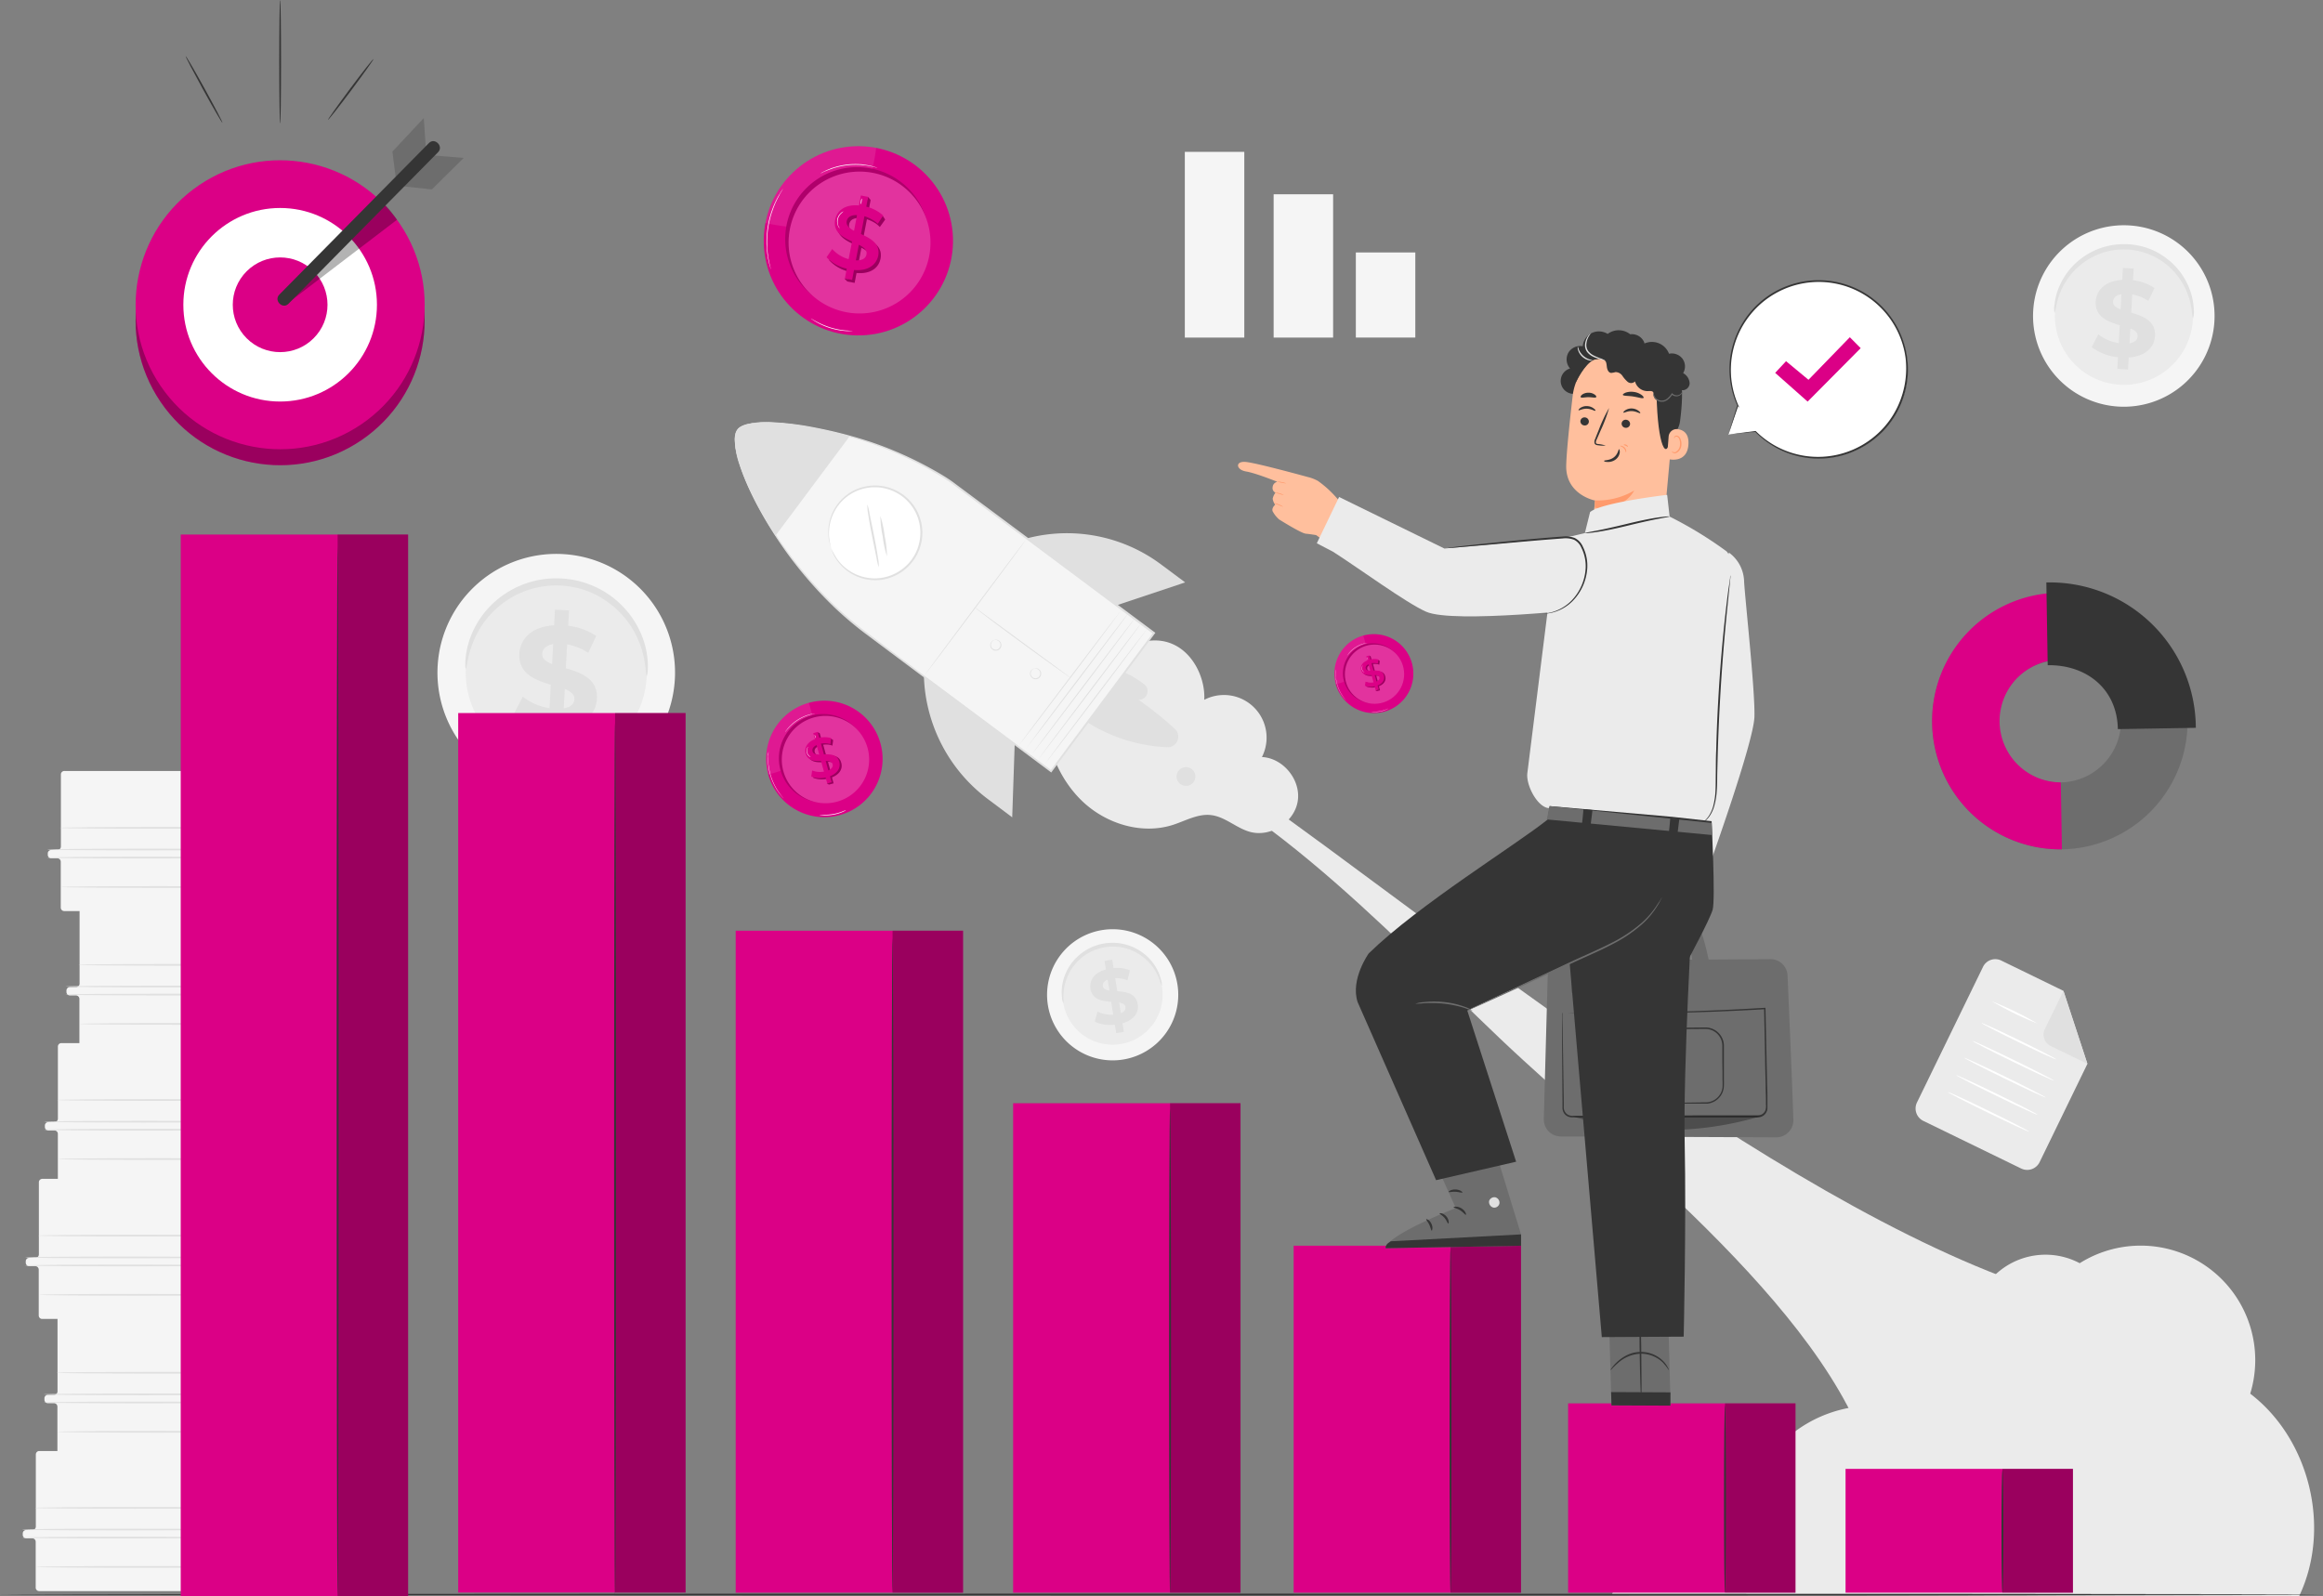 <svg xmlns="http://www.w3.org/2000/svg" viewBox="0 0 672.91 462.46"><rect x="0" y="0" width="672.91" height="462.46" fill="#808080" stroke="none"/><defs><style>.cls-1{fill:#ebebeb;}.cls-2{fill:#e0e0e0;}.cls-3{fill:#f5f5f5;}.cls-4{fill:#fff;}.cls-5{fill:#353535;}.cls-6{fill:#6d6d6d;}.cls-7{fill:#db0086;}.cls-8{opacity:0.1;}.cls-9{opacity:0.2;}.cls-10,.cls-11{opacity:0.3;}.cls-12{fill:#ffbf9d;}.cls-13{fill:#ff9a6c;}</style></defs><g id="Layer_2" data-name="Layer 2"><g id="Background_Complete" data-name="Background Complete"><path class="cls-1" d="M361.71,229.15c-22-15.42-24.15-17.4-35.3-38.05l-10.58,21.61c45.33,12.77,84.43,55.59,118.54,88.06C469.29,334,533.84,383,543.3,429.09c12.55-31.77,32-27.67,54.58-53.26C522.67,355,416.51,267.51,361.71,229.15Z"></path><path class="cls-1" d="M466.94,462c5.4-14.84,24.08-21.81,38.48-15.32l-.31-6.74a37.75,37.75,0,0,1,43.37-32.18c.85-11.11,12.45-20.14,23.43-18.25A21.17,21.17,0,0,1,602.44,366a33.18,33.18,0,0,1,49.39,37.8c17.27,13.21,23.51,39,14.19,58.62"></path><path class="cls-1" d="M302.26,206.33l30.34-20.64c10.88-1.43,16.69,9.33,16.24,17.07a12.36,12.36,0,0,1,16.71,16.58c6.2.3,11.37,6.71,10.36,12.83S368,242.71,362,241c-3.94-1.12-7.15-4.38-11.22-4.84-3.82-.44-7.39,1.68-11.05,2.85-9.09,2.9-19.49-.36-26.35-7S303,215.85,302.26,206.33Z"></path><path class="cls-2" d="M321.74,193.38a27.77,27.77,0,0,1,9.74,4.93,2.49,2.49,0,0,1-1.63,4.44h-.07a102.66,102.66,0,0,1,10.53,8.41,3.07,3.07,0,0,1-2.19,5.34,47,47,0,0,1-30.42-12.9Z"></path><path class="cls-2" d="M267.64,195.92v.24a46.25,46.25,0,0,0,18.57,35.4l7,5.25.72-21.24Z"></path><path class="cls-2" d="M297.45,156l.22-.06a45.6,45.6,0,0,1,38.69,7.62l6.95,5.18-19.89,6.65Z"></path><path class="cls-3" d="M213.58,124.49c2.36-3.17,14.87-2.88,32.55,1.91a101.3,101.3,0,0,1,29.37,13.2l58.77,43.85-11.55,15.49-6.7,9L304.46,223.4l-53.33-39.8a101.54,101.54,0,0,1-14.44-13,122,122,0,0,1-12-15.4c-9.94-15.31-13.46-27.5-11.1-30.66"></path><line class="cls-3" x1="324.96" y1="176.5" x2="295.22" y2="215.88"></line><path class="cls-2" d="M295.22,215.88c.06,0,6.76-8.74,15-19.61S325,176.55,325,176.5s-6.76,8.74-15,19.61S295.16,215.83,295.22,215.88Z"></path><line class="cls-3" x1="326.87" y1="177.65" x2="297.13" y2="217.03"></line><path class="cls-2" d="M297.13,217c.06,0,6.77-8.74,15-19.61s14.82-19.72,14.76-19.77-6.76,8.74-15,19.61S297.08,217,297.13,217Z"></path><line class="cls-3" x1="328.73" y1="179.09" x2="298.99" y2="218.46"></line><path class="cls-2" d="M299,218.46c.06,0,6.76-8.73,15-19.61s14.83-19.72,14.77-19.76-6.76,8.73-15,19.61S298.93,218.42,299,218.46Z"></path><line class="cls-3" x1="330.59" y1="180.52" x2="300.85" y2="219.9"></line><path class="cls-2" d="M300.85,219.9s6.76-8.74,15-19.61,14.82-19.72,14.77-19.77-6.76,8.74-15,19.61S300.79,219.85,300.85,219.9Z"></path><line class="cls-3" x1="332.44" y1="181.96" x2="302.7" y2="221.33"></line><path class="cls-2" d="M302.7,221.33c.06,0,6.77-8.74,15-19.61S332.5,182,332.44,182s-6.76,8.73-15,19.61S302.65,221.29,302.7,221.33Z"></path><path class="cls-2" d="M282.53,176.06a1.54,1.54,0,0,0,.24.25c.16.16.43.36.76.64.67.54,1.66,1.3,2.89,2.24,2.46,1.86,5.88,4.4,9.68,7.18s7.26,5.27,9.77,7.07l3,2.11.82.56a1.15,1.15,0,0,0,.3.18l-.27-.22c-.2-.16-.46-.36-.79-.6L306,193.29l-9.72-7.13L286.53,179l-2.94-2.17c-.34-.26-.62-.45-.79-.6Z"></path><path class="cls-2" d="M267.64,195.92c.05,0,6.72-8.78,14.89-19.71s14.75-19.83,14.69-19.88-6.72,8.79-14.9,19.72S267.58,195.88,267.64,195.92Z"></path><path class="cls-2" d="M299.52,193.72a.69.69,0,0,0-.36.12,1.59,1.59,0,0,0-.67.77,1.49,1.49,0,0,0,.18,1.5,1.6,1.6,0,0,0,2.91-.79,1.51,1.51,0,0,0-.61-1.39,1.61,1.61,0,0,0-1-.32.69.69,0,0,0-.36.08,2.63,2.63,0,0,0,.36,0,1.58,1.58,0,0,1,.86.37,1.31,1.31,0,0,1,.49,1.21,1.37,1.37,0,0,1-2.48.68,1.32,1.32,0,0,1-.19-1.29,1.57,1.57,0,0,1,.55-.76C299.4,193.79,299.53,193.74,299.52,193.72Z"></path><path class="cls-2" d="M288,185.46s-.14,0-.35.11a1.59,1.59,0,0,0-.67.77,1.5,1.5,0,0,0,.17,1.51,1.61,1.61,0,0,0,2.92-.8,1.51,1.51,0,0,0-.62-1.38,1.62,1.62,0,0,0-1-.33c-.25,0-.37.07-.37.09s.14,0,.36,0a1.58,1.58,0,0,1,.86.36,1.33,1.33,0,0,1,.5,1.21,1.5,1.5,0,0,1-1,1.21,1.47,1.47,0,0,1-1.48-.53,1.31,1.31,0,0,1-.19-1.29,1.54,1.54,0,0,1,.55-.75C287.89,185.52,288,185.48,288,185.46Z"></path><path class="cls-2" d="M342.53,222.46a2.72,2.72,0,1,1-.18.08"></path><path class="cls-4" d="M240.77,158.88a13.46,13.46,0,1,0,8.15-17.2A13.46,13.46,0,0,0,240.77,158.88Z"></path><path class="cls-2" d="M240.77,158.88a25.6,25.6,0,0,1-.59-3.25,13.44,13.44,0,0,1,2.17-8.5,13.21,13.21,0,0,1,11.16-5.95,12.4,12.4,0,0,1,3.74.57,12.72,12.72,0,0,1,3.57,1.7,13.14,13.14,0,0,1,5.23,14.67,12.17,12.17,0,0,1-1.67,3.57,12.49,12.49,0,0,1-2.54,2.82,13.35,13.35,0,0,1-6.32,2.89,13.11,13.11,0,0,1-6.08-.43,13.4,13.4,0,0,1-7.07-5.2,27,27,0,0,1-1.6-2.89,6.25,6.25,0,0,0,.28.82,5.57,5.57,0,0,0,.42,1,9.85,9.85,0,0,0,.71,1.25,13.59,13.59,0,0,0,13.41,6,13.78,13.78,0,0,0,6.6-3,13.71,13.71,0,0,0,4.41-6.64,13.67,13.67,0,0,0-5.46-15.3,13.74,13.74,0,0,0-7.63-2.34,13.72,13.72,0,0,0-7,1.89A13.59,13.59,0,0,0,240,155.66a9.57,9.57,0,0,0,.24,1.41,6.42,6.42,0,0,0,.28,1A6,6,0,0,0,240.77,158.88Z"></path><path class="cls-2" d="M213.58,124.49c2.36-3.17,14.87-2.88,32.55,1.91l-21.45,28.75c-9.94-15.31-13.46-27.5-11.1-30.66"></path><path class="cls-2" d="M213.58,124.49s-.13.19-.36.6a6,6,0,0,0-.39,2,24,24,0,0,0,1.45,7.76c2.15,6.54,6.63,15.62,13.95,25.73A119.48,119.48,0,0,0,241.71,176a103.28,103.28,0,0,0,8.76,7.43l9.77,7.31,44.05,32.91.23.18.17-.24,14.91-20,14.9-20,.18-.24-.23-.17-44.11-32.87-9.79-7.28-4.67-3.48c-1.57-1.12-3.19-2.09-4.79-3a107.93,107.93,0,0,0-18.64-8.43,129.42,129.42,0,0,0-16.23-4.22,83,83,0,0,0-12.48-1.57,24.94,24.94,0,0,0-7.86.69,9.3,9.3,0,0,0-1.1.47,5.18,5.18,0,0,0-.73.47c-.32.33-.47.51-.47.51l.51-.47a5.85,5.85,0,0,1,.72-.44,9.39,9.39,0,0,1,1.1-.43,25.18,25.18,0,0,1,7.82-.6,85.34,85.34,0,0,1,12.43,1.66,131.27,131.27,0,0,1,16.17,4.29A108.61,108.61,0,0,1,270.87,137c1.58.92,3.19,1.9,4.73,3l4.67,3.49,9.77,7.3,44.06,32.92-.06-.4-14.91,20c-5.1,6.85-10.11,13.57-14.9,20l.41-.06-44.1-32.86L250.76,183a104.29,104.29,0,0,1-8.74-7.36,122.3,122.3,0,0,1-13.49-15.3c-7.33-10-11.85-19.08-14.05-25.57a24.52,24.52,0,0,1-1.55-7.69,6.48,6.48,0,0,1,.34-2Z"></path><path class="cls-2" d="M254.55,164.36a11.11,11.11,0,0,0-.22-2.71c-.24-1.66-.64-3.93-1.14-6.44s-.93-4.54-1.3-6.39a13.36,13.36,0,0,0-.64-2.64,12.24,12.24,0,0,0,.23,2.71c.23,1.66.64,3.93,1.14,6.44s.92,4.54,1.3,6.39A14.92,14.92,0,0,0,254.55,164.36Z"></path><path class="cls-2" d="M256.93,161.2a30.24,30.24,0,0,0-.67-5.9,31.45,31.45,0,0,0-1.24-5.81,30.17,30.17,0,0,0,.67,5.9A30.06,30.06,0,0,0,256.93,161.2Z"></path><path class="cls-1" d="M585.51,338.58,557.1,324.75a4,4,0,0,1-1.82-5.29l19.15-39.33a3.94,3.94,0,0,1,5.28-1.82l18,8.77,6.95,21.17L590.8,336.76A4,4,0,0,1,585.51,338.58Z"></path><path class="cls-2" d="M597.73,287.08l-5.39,11.07a3.68,3.68,0,0,0,1.7,4.92l10.64,5.18Z"></path><path class="cls-4" d="M590.18,296.54a92,92,0,0,1-13.14-6.4,93.41,93.41,0,0,1,13.14,6.4Z"></path><path class="cls-4" d="M595.62,306.93c-.07.14-5-2.1-10.94-5s-10.76-5.38-10.69-5.52,5,2.1,10.94,5S595.69,306.79,595.62,306.93Z"></path><path class="cls-4" d="M595,313.11c-.07.14-5.41-2.32-11.92-5.49s-11.74-5.85-11.67-6,5.41,2.32,11.92,5.49S595.09,313,595,313.11Z"></path><path class="cls-4" d="M592.62,318c-.06.14-5.4-2.32-11.91-5.49s-11.74-5.86-11.67-6,5.41,2.32,11.92,5.49S592.69,317.89,592.62,318Z"></path><path class="cls-4" d="M590.22,323c-.07.14-5.4-2.32-11.91-5.49s-11.74-5.86-11.67-6,5.41,2.32,11.92,5.49S590.29,322.82,590.22,323Z"></path><path class="cls-4" d="M587.82,327.9c-.07.14-5.4-2.32-11.91-5.49s-11.74-5.85-11.67-6,5.41,2.32,11.92,5.49S587.89,327.75,587.82,327.9Z"></path><path class="cls-3" d="M195.46,197.23a34.41,34.41,0,1,1-31.93-36.66A34.38,34.38,0,0,1,195.46,197.23Z"></path><path class="cls-1" d="M187.29,196.65A26.22,26.22,0,1,1,163,168.72,26.19,26.19,0,0,1,187.29,196.65Z"></path><path class="cls-2" d="M187.34,195.83c-.16,0-.19-1.16-.47-3.19a26.92,26.92,0,0,0-5.58-13.23,26.4,26.4,0,0,0-4.85-4.68,25.53,25.53,0,0,0-3.07-2,24.13,24.13,0,0,0-3.46-1.56,25.68,25.68,0,0,0-3.78-1.06,28.11,28.11,0,0,0-4-.47,28.58,28.58,0,0,0-4.05.16,26.76,26.76,0,0,0-3.85.76,25.9,25.9,0,0,0-6.79,3,26.07,26.07,0,0,0-8.69,9,27.69,27.69,0,0,0-3.08,8c-.44,2-.56,3.16-.72,3.15s-.26-1.17-.05-3.27a24.11,24.11,0,0,1,2.6-8.57,26.09,26.09,0,0,1,8.94-9.91,25.58,25.58,0,0,1,3.42-1.91,25,25,0,0,1,3.83-1.43,26.54,26.54,0,0,1,4.15-.86,28.7,28.7,0,0,1,4.36-.18,28.13,28.13,0,0,1,4.34.52,26.89,26.89,0,0,1,4.07,1.17,25.72,25.72,0,0,1,3.71,1.73,24.89,24.89,0,0,1,3.26,2.16,27.18,27.18,0,0,1,5.05,5.14,26.57,26.57,0,0,1,3.1,5.43,24.31,24.31,0,0,1,1.94,8.74C187.7,194.69,187.46,195.84,187.34,195.83Z"></path><path class="cls-2" d="M163,210.63l-.26,4.56-4.07-.23.25-4.43c-4-.47-7.82-1.95-10-3.82l2.52-4.85a16.48,16.48,0,0,0,7.74,3.33l.37-6.8c-4.46-1.35-9.42-3.14-9.1-9,.24-4.32,3.58-7.85,10.06-8.22l.25-4.52,4.07.22-.25,4.44a18.48,18.48,0,0,1,8.13,2.94l-2.31,4.9a16.65,16.65,0,0,0-6.11-2.46l-.39,6.92c4.46,1.31,9.35,3.09,9,8.83C172.73,206.72,169.43,210.21,163,210.63Zm-3.07-18.23.32-5.78c-2.19.37-3.11,1.51-3.18,2.85S158.17,191.74,159.93,192.4Zm6.46,10.21c.07-1.43-1.06-2.27-2.78-3l-.31,5.63C165.36,204.92,166.31,203.91,166.39,202.61Z"></path><path class="cls-3" d="M641.44,93.33a26.29,26.29,0,1,1-24.4-28A26.28,26.28,0,0,1,641.44,93.33Z"></path><path class="cls-1" d="M635.2,92.89a20,20,0,1,1-18.59-21.34A20,20,0,0,1,635.2,92.89Z"></path><path class="cls-2" d="M635.24,92.26a10.64,10.64,0,0,1-.36-2.44A21.67,21.67,0,0,0,633,83.53a20.91,20.91,0,0,0-2.39-3.81,20.36,20.36,0,0,0-3.7-3.58,19.67,19.67,0,0,0-5-2.69,19.69,19.69,0,0,0-2.9-.81,21.83,21.83,0,0,0-3.07-.36,22.62,22.62,0,0,0-3.09.12,20.13,20.13,0,0,0-2.94.59,19.42,19.42,0,0,0-5.18,2.29,20.09,20.09,0,0,0-4,3.29,20.32,20.32,0,0,0-2.68,3.62,21.27,21.27,0,0,0-2.35,6.12,12.68,12.68,0,0,1-.55,2.41,5.94,5.94,0,0,1,0-2.5,18.21,18.21,0,0,1,2-6.55A20,20,0,0,1,604,74.1a18.28,18.28,0,0,1,2.61-1.46,20,20,0,0,1,2.92-1.1,20.84,20.84,0,0,1,3.18-.65,21.67,21.67,0,0,1,3.33-.14A20.89,20.89,0,0,1,622.44,72a20.19,20.19,0,0,1,5.32,3A19.92,19.92,0,0,1,634,83.09a18.44,18.44,0,0,1,1.48,6.68A5.8,5.8,0,0,1,635.24,92.26Z"></path><path class="cls-2" d="M616.63,103.57l-.19,3.48-3.11-.17.19-3.39a14.83,14.83,0,0,1-7.61-2.92l1.92-3.7a12.56,12.56,0,0,0,5.91,2.54l.29-5.19c-3.4-1-7.2-2.4-6.95-6.85.18-3.3,2.74-6,7.68-6.28l.19-3.46,3.12.18-.19,3.39a14,14,0,0,1,6.21,2.25l-1.77,3.74a13,13,0,0,0-4.67-1.89l-.29,5.29c3.4,1,7.14,2.37,6.89,6.75C624.07,100.58,621.55,103.25,616.63,103.57Zm-2.34-13.93.24-4.41c-1.67.28-2.37,1.14-2.43,2.17S612.94,89.13,614.29,89.64Zm4.93,7.8c.06-1.09-.81-1.73-2.12-2.27l-.24,4.29C618.44,99.21,619.17,98.44,619.22,97.44Z"></path><path class="cls-3" d="M341.1,285.43a19,19,0,1,1-21.54-16A19,19,0,0,1,341.1,285.43Z"></path><path class="cls-1" d="M336.63,286.08a14.49,14.49,0,1,1-16.42-12.22A14.47,14.47,0,0,1,336.63,286.08Z"></path><path class="cls-2" d="M336.56,285.63a8,8,0,0,1-.63-1.67,15.71,15.71,0,0,0-2.29-4.15,14.44,14.44,0,0,0-5.45-4.29,13.51,13.51,0,0,0-1.88-.7,15.2,15.2,0,0,0-2.05-.43,14.14,14.14,0,0,0-2.17-.13,15.45,15.45,0,0,0-2.23.22,17.1,17.1,0,0,0-2.16.56,14.25,14.25,0,0,0-2,.87,13.33,13.33,0,0,0-1.78,1.11,13.87,13.87,0,0,0-1.53,1.31,14.2,14.2,0,0,0-3.63,5.89,15,15,0,0,0-.72,4.69,8.16,8.16,0,0,1,0,1.79,4.4,4.4,0,0,1-.42-1.76A13.8,13.8,0,0,1,308,284a14.45,14.45,0,0,1,3.67-6.39,12.45,12.45,0,0,1,1.62-1.43,14.26,14.26,0,0,1,1.89-1.23,15.4,15.4,0,0,1,2.15-.95,15,15,0,0,1,2.33-.61,16.37,16.37,0,0,1,2.4-.23,15,15,0,0,1,2.34.15,15.33,15.33,0,0,1,2.2.5,13.24,13.24,0,0,1,2,.79,14.75,14.75,0,0,1,3.33,2.18,15,15,0,0,1,2.31,2.56,13.49,13.49,0,0,1,2.07,4.5A4.22,4.22,0,0,1,336.56,285.63Z"></path><path class="cls-2" d="M325.16,296.48l.39,2.49-2.22.36-.39-2.43a10.66,10.66,0,0,1-5.82-.89l.79-2.91a9,9,0,0,0,4.56.89l-.59-3.72c-2.57-.2-5.46-.58-6-3.77-.37-2.35,1-4.65,4.47-5.62l-.4-2.47,2.23-.35.38,2.42a10.18,10.18,0,0,1,4.74.64l-.68,2.91a9.33,9.33,0,0,0-3.59-.61l.61,3.78c2.56.19,5.41.57,5.91,3.71C330,293.23,328.58,295.5,325.16,296.48Zm-3.8-9.48-.51-3.16c-1.14.46-1.5,1.18-1.38,1.91S320.33,286.85,321.36,287Zm4.68,4.75c-.12-.78-.84-1.1-1.85-1.28l.5,3.07C325.76,293.12,326.16,292.46,326,291.75Z"></path><path class="cls-3" d="M11.26,342.56v20.89a1,1,0,0,1-1,1H8.46a1,1,0,0,0-1,1v.41a1,1,0,0,0,1,1h1.76a1,1,0,0,1,1,1v13.29a1,1,0,0,0,1,1H81.89a1,1,0,0,0,1-1v-11.9a1,1,0,0,0-1-1H78.66a1,1,0,0,1-1-1v-1a1,1,0,0,1,1-1h3.23a1,1,0,0,0,1-1v-2.49a1,1,0,0,1,1-1h.28a1,1,0,0,0,1-1h0a1,1,0,0,0-1-1h-.73a1,1,0,0,1-1-1V342.56a1,1,0,0,0-1-1H12.3A1,1,0,0,0,11.26,342.56Z"></path><path class="cls-2" d="M63.9,342.63v38.43a1,1,0,0,0,1,1h17a1,1,0,0,0,1-1V369.15a1,1,0,0,0-1-1H78.66a1,1,0,0,1-1-1v-.69a1,1,0,0,1,1.06-1l3.19.06a1,1,0,0,0,1.06-1v-2.47a1,1,0,0,1,1-1h.3a1,1,0,0,0,1-1.06v-.31a1.05,1.05,0,0,0-1-1l-.79,0a1,1,0,0,1-1-1V342.57a1,1,0,0,0-1-1l-16.51.06A1,1,0,0,0,63.9,342.63Z"></path><path class="cls-2" d="M65.25,366.65c0,.14-13,.26-29,.26s-29-.12-29-.26,13-.25,29-.25S65.25,366.51,65.25,366.65Z"></path><path class="cls-2" d="M65.25,364.32c0,.14-13,.26-29,.26s-29-.12-29-.26,13-.25,29-.25S65.25,364.18,65.25,364.32Z"></path><path class="cls-2" d="M69,358c0,.14-13,.26-29,.26s-29-.12-29-.26,13-.25,29-.25S69,357.9,69,358Z"></path><path class="cls-2" d="M69.33,375.15c0,.14-13,.26-29,.26s-29-.12-29-.26,13-.25,29-.25S69.33,375,69.33,375.15Z"></path><path class="cls-3" d="M16.66,382.26v20.88a1,1,0,0,1-1,1H13.87a1,1,0,0,0-1,1v.42a1,1,0,0,0,1,1h1.76a1,1,0,0,1,1,1V421a1,1,0,0,0,1,1H87.3a1,1,0,0,0,1-1V409.1a1,1,0,0,0-1-1H84.06a1,1,0,0,1-1-1v-1a1,1,0,0,1,1-1H87.3a1,1,0,0,0,1-1v-2.49a1,1,0,0,1,1-1h.29a1,1,0,0,0,1-1h0a1,1,0,0,0-1-1h-.73a1,1,0,0,1-1-1V382.26a1,1,0,0,0-1-1H17.7A1,1,0,0,0,16.66,382.26Z"></path><path class="cls-2" d="M69.3,382.32v38.43a1,1,0,0,0,1,1h17a1,1,0,0,0,1-1V408.84a1,1,0,0,0-1-1H84.06a1,1,0,0,1-1-1v-.7a1,1,0,0,1,1-1l3.2.06a1,1,0,0,0,1.06-1v-2.47a1,1,0,0,1,1-1h.3a1,1,0,0,0,1-1.06v-.31a1,1,0,0,0-1-1l-.79,0a1,1,0,0,1-1-1V382.26a1,1,0,0,0-1-1l-16.51.06A1,1,0,0,0,69.3,382.32Z"></path><path class="cls-2" d="M70.66,406.35c0,.14-13,.25-29,.25s-29-.11-29-.25,13-.26,29-.26S70.66,406.2,70.66,406.35Z"></path><path class="cls-2" d="M70.66,404c0,.14-13,.26-29,.26s-29-.12-29-.26,13-.25,29-.25S70.66,403.87,70.66,404Z"></path><path class="cls-2" d="M74.38,397.73c0,.15-13,.26-29,.26s-29-.11-29-.26,13-.25,29-.25S74.38,397.59,74.38,397.73Z"></path><path class="cls-2" d="M74.74,414.84c0,.14-13,.26-29,.26s-29-.12-29-.26,13-.25,29-.25S74.74,414.7,74.74,414.84Z"></path><path class="cls-3" d="M10.38,421.41V442.3a1,1,0,0,1-1,1H7.59a1,1,0,0,0-1,1v.41a1,1,0,0,0,1,1H9.34a1,1,0,0,1,1,1v13.29a1,1,0,0,0,1,1H81a1,1,0,0,0,1-1V448.25a1,1,0,0,0-1-1H77.78a1,1,0,0,1-1-1v-1a1,1,0,0,1,1-1H81a1,1,0,0,0,1-1v-2.49a1,1,0,0,1,1-1h.28a1,1,0,0,0,1-1h0a1,1,0,0,0-1-1h-.72a1,1,0,0,1-1-1V421.41a1,1,0,0,0-1-1H11.42A1,1,0,0,0,10.38,421.41Z"></path><path class="cls-2" d="M63,421.48v38.43a1,1,0,0,0,1,1H81a1,1,0,0,0,1-1V448a1,1,0,0,0-1-1H77.78a1,1,0,0,1-1-1v-.69a1,1,0,0,1,1.06-1l3.2.06a1,1,0,0,0,1-1v-2.48a1,1,0,0,1,1-1h.31a1,1,0,0,0,1-1.06v-.31a1,1,0,0,0-1-1l-.8,0a1,1,0,0,1-1-1V421.42a1,1,0,0,0-1-1l-16.51.06A1,1,0,0,0,63,421.48Z"></path><path class="cls-2" d="M64.38,445.5c0,.14-13,.26-29,.26s-29-.12-29-.26,13-.25,29-.25S64.38,445.36,64.38,445.5Z"></path><path class="cls-2" d="M64.38,443.17c0,.14-13,.25-29,.25s-29-.11-29-.25,13-.26,29-.26S64.38,443,64.38,443.17Z"></path><path class="cls-2" d="M68.1,436.89c0,.14-13,.26-29,.26s-29-.12-29-.26,13-.25,29-.25S68.1,436.75,68.1,436.89Z"></path><path class="cls-2" d="M68.45,454c0,.14-13,.25-29,.25s-29-.11-29-.25,13-.26,29-.26S68.45,453.86,68.45,454Z"></path><path class="cls-3" d="M17.64,224.38v20.89a1,1,0,0,1-1,1H14.84a1,1,0,0,0-1,1v.41a1,1,0,0,0,1,1H16.6a1,1,0,0,1,1,1v13.29a1,1,0,0,0,1,1H88.27a1,1,0,0,0,1-1v-11.9a1,1,0,0,0-1-1H85a1,1,0,0,1-1-1v-1a1,1,0,0,1,1-1h3.23a1,1,0,0,0,1-1v-2.49a1,1,0,0,1,1-1h.28a1,1,0,0,0,1-1h0a1,1,0,0,0-1-1h-.72a1,1,0,0,1-1-1V224.38a1,1,0,0,0-1-1H18.68A1,1,0,0,0,17.64,224.38Z"></path><path class="cls-2" d="M70.28,224.45v38.43a1,1,0,0,0,1,1h17a1,1,0,0,0,1-1V251a1,1,0,0,0-1-1H85a1,1,0,0,1-1-1v-.69a1,1,0,0,1,1.06-1l3.19.06a1,1,0,0,0,1.06-1v-2.47a1,1,0,0,1,1-1h.31a1,1,0,0,0,1-1.06v-.31a1,1,0,0,0-1-1l-.8,0a1,1,0,0,1-1-1V224.39a1,1,0,0,0-1-1l-16.52.06A1,1,0,0,0,70.28,224.45Z"></path><path class="cls-2" d="M71.64,248.47c0,.14-13,.26-29,.26s-29-.12-29-.26,13-.25,29-.25S71.64,248.33,71.64,248.47Z"></path><path class="cls-2" d="M71.64,246.14c0,.14-13,.25-29,.25s-29-.11-29-.25,13-.25,29-.25S71.64,246,71.64,246.14Z"></path><path class="cls-2" d="M75.36,239.86c0,.14-13,.26-29,.26s-29-.12-29-.26,13-.25,29-.25S75.36,239.72,75.36,239.86Z"></path><path class="cls-2" d="M75.71,257c0,.14-13,.25-29,.25s-29-.11-29-.25,13-.25,29-.25S75.71,256.83,75.71,257Z"></path><path class="cls-3" d="M23.05,264.08V285a1,1,0,0,1-1,1H20.25a1,1,0,0,0-1,1v.42a1,1,0,0,0,1,1H22a1,1,0,0,1,1,1v13.3a1,1,0,0,0,1,1H93.68a1,1,0,0,0,1-1V290.92a1,1,0,0,0-1-1H90.45a1,1,0,0,1-1-1v-1a1,1,0,0,1,1-1h3.23a1,1,0,0,0,1-1V283.3a1,1,0,0,1,1-1H96a1,1,0,0,0,1-1h0a1,1,0,0,0-1-1h-.73a1,1,0,0,1-1-1V264.08a1,1,0,0,0-1-1H24.09A1,1,0,0,0,23.05,264.08Z"></path><path class="cls-2" d="M75.69,264.14v38.43a1,1,0,0,0,1,1h17a1,1,0,0,0,1-1V290.66a1,1,0,0,0-1-1H90.45a1,1,0,0,1-1-1v-.69a1,1,0,0,1,1.06-1l3.19.06a1,1,0,0,0,1.06-1V283.4a1,1,0,0,1,1-1h.3a1,1,0,0,0,1-1.06V281a1.05,1.05,0,0,0-1-1h-.79a1,1,0,0,1-1-1V264.08a1,1,0,0,0-1-1l-16.51.06A1,1,0,0,0,75.69,264.14Z"></path><path class="cls-2" d="M77,288.16c0,.15-13,.26-29,.26s-29-.11-29-.26,13-.25,29-.25S77,288,77,288.16Z"></path><path class="cls-2" d="M77,285.83c0,.14-13,.26-29,.26s-29-.12-29-.26,13-.25,29-.25S77,285.69,77,285.83Z"></path><path class="cls-2" d="M80.76,279.55c0,.14-13,.26-29,.26s-29-.12-29-.26,13-.25,29-.25S80.76,279.41,80.76,279.55Z"></path><path class="cls-2" d="M81.12,296.66c0,.14-13,.26-29,.26s-29-.12-29-.26,13-.25,29-.25S81.12,296.52,81.12,296.66Z"></path><path class="cls-3" d="M16.77,303.23v20.89a1,1,0,0,1-1,1H14a1,1,0,0,0-1,1v.41a1,1,0,0,0,1,1h1.76a1,1,0,0,1,1,1V342a1,1,0,0,0,1,1H87.4a1,1,0,0,0,1-1V330.07a1,1,0,0,0-1-1H84.17a1,1,0,0,1-1-1v-1a1,1,0,0,1,1-1H87.4a1,1,0,0,0,1-1v-2.49a1,1,0,0,1,1-1h.29a1,1,0,0,0,1-1h0a1,1,0,0,0-1-1H89a1,1,0,0,1-1-1V303.23a1,1,0,0,0-1-1H17.8A1,1,0,0,0,16.77,303.23Z"></path><path class="cls-2" d="M69.4,303.3v38.43a1,1,0,0,0,1,1h17a1,1,0,0,0,1-1V329.82a1,1,0,0,0-1-1H84.17a1,1,0,0,1-1-1v-.69a1,1,0,0,1,1.05-1l3.2.05a1,1,0,0,0,1.06-1v-2.48a1,1,0,0,1,1-1h.3a1,1,0,0,0,1-1.06v-.31a1,1,0,0,0-1-1l-.79,0a1,1,0,0,1-1-1V303.24a1,1,0,0,0-1-1l-16.51.06A1,1,0,0,0,69.4,303.3Z"></path><path class="cls-2" d="M70.76,327.32c0,.14-13,.26-29,.26s-29-.12-29-.26,13-.25,29-.25S70.76,327.18,70.76,327.32Z"></path><path class="cls-2" d="M70.76,325c0,.14-13,.25-29,.25s-29-.11-29-.25,13-.26,29-.26S70.76,324.85,70.76,325Z"></path><path class="cls-2" d="M74.48,318.71c0,.14-13,.25-29,.25s-29-.11-29-.25,13-.25,29-.25S74.48,318.57,74.48,318.71Z"></path><path class="cls-2" d="M74.84,335.82c0,.14-13,.25-29,.25s-29-.11-29-.25,13-.26,29-.26S74.84,335.68,74.84,335.82Z"></path><rect class="cls-3" x="343.21" y="44" width="17.23" height="53.81"></rect><rect class="cls-3" x="368.94" y="56.29" width="17.23" height="41.52"></rect><rect class="cls-3" x="392.75" y="73.15" width="17.23" height="24.65"></rect></g><g id="Floor"><path class="cls-5" d="M672.91,462c0,.14-150.65.26-336.44.26S0,462.11,0,462s150.62-.26,336.47-.26S672.91,461.83,672.91,462Z"></path></g><g id="Chart"><path class="cls-6" d="M559.68,209.51a37,37,0,1,1,37.6,36.58A37.16,37.16,0,0,1,559.68,209.51Zm54.7-.88A17.69,17.69,0,1,0,597,226.69,17.75,17.75,0,0,0,614.38,208.63Z"></path><path class="cls-7" d="M559.68,209.51a37.16,37.16,0,0,1,36.42-37.77l.31,19.4a17.78,17.78,0,0,0,.56,35.55l.31,19.4A37.14,37.14,0,0,1,559.68,209.51Z"></path><path class="cls-5" d="M592.77,168.76a42.28,42.28,0,0,1,43.3,42.12l-22.59.37c-.18-11.47-8.91-18.69-20.32-18.51Z"></path></g><g id="Coins"><circle class="cls-7" cx="248.64" cy="69.77" r="27.41" transform="translate(174.42 317.12) rotate(-88.97)"></circle><g class="cls-8"><path class="cls-4" d="M253.8,42.86a27.4,27.4,0,0,0-32.08,21.75s18.75,4.47,24.77-2.27S253.8,42.86,253.8,42.86Z"></path></g><path class="cls-7" d="M268.76,73.19A20.84,20.84,0,1,1,252.22,48.8,20.83,20.83,0,0,1,268.76,73.19Z"></path><g class="cls-9"><path d="M268.76,73.19A20.84,20.84,0,1,1,252.22,48.8,20.83,20.83,0,0,1,268.76,73.19Z"></path></g><path class="cls-7" d="M269.17,74.15a20.55,20.55,0,1,1-16.31-24.06A20.56,20.56,0,0,1,269.17,74.15Z"></path><g class="cls-9"><path class="cls-4" d="M269.17,74.15a20.55,20.55,0,1,1-16.31-24.06A20.56,20.56,0,0,1,269.17,74.15Z"></path></g><path class="cls-7" d="M250.12,68.68l1-5.16h0a10.93,10.93,0,0,1,2.61,1.25,8.79,8.79,0,0,1,1.13,1l.1-.14L256.13,64l.27-.39-.74-1.15-.48.12a9.92,9.92,0,0,0-3.53-1.8l.54-2.84-.75-.88-.13.71-1.22-.23-.55,2.89c-4.07-.38-6.4,1.53-6.9,4.14-.68,3.56,2.19,5.06,4.89,6.3l-1,5.12A10.1,10.1,0,0,1,241.81,73l-1.65,2.36A11.34,11.34,0,0,0,246,78.72l-.41,2.15-1-.18.87.87,2.1.4.55-2.86c4.09.36,6.44-1.52,6.94-4.13C255.76,71.41,252.83,69.92,250.12,68.68Zm-2-.94c-1.4-.72-2.39-1.49-2.16-2.72s1.16-1.9,3-1.83Zm3-4.23Zm-2.46,12.8.87-4.53c1.45.73,2.46,1.53,2.22,2.79C251.54,75.67,250.58,76.39,248.66,76.31Z"></path><g class="cls-10"><path d="M250.12,68.68l1-5.16h0a10.93,10.93,0,0,1,2.61,1.25,8.79,8.79,0,0,1,1.13,1l.1-.14L256.13,64l.27-.39-.74-1.15-.48.12a9.92,9.92,0,0,0-3.53-1.8l.54-2.84-.75-.88-.13.71-1.22-.23-.55,2.89c-4.07-.38-6.4,1.53-6.9,4.14-.68,3.56,2.19,5.06,4.89,6.3l-1,5.12A10.1,10.1,0,0,1,241.81,73l-1.65,2.36A11.34,11.34,0,0,0,246,78.72l-.41,2.15-1-.18.87.87,2.1.4.55-2.86c4.09.36,6.44-1.52,6.94-4.13C255.76,71.41,252.83,69.92,250.12,68.68Zm-2-.94c-1.4-.72-2.39-1.49-2.16-2.72s1.16-1.9,3-1.83Zm3-4.23Zm-2.46,12.8.87-4.53c1.45.73,2.46,1.53,2.22,2.79C251.54,75.67,250.58,76.39,248.66,76.31Z"></path></g><path class="cls-7" d="M247.39,78.23l-.55,2.87-2.1-.41.55-2.84a11.4,11.4,0,0,1-5.86-3.32l1.64-2.37a10,10,0,0,0,4.75,2.93l1-5.12c-2.71-1.24-5.58-2.74-4.89-6.3.5-2.61,2.83-4.52,6.89-4.14l.56-2.89,2.1.4-.55,2.84a11.21,11.21,0,0,1,4.9,2.56l-1.55,2.38a10.88,10.88,0,0,0-3.88-2.18l-1,5.17c2.71,1.24,5.63,2.73,5,6.29C253.84,76.71,251.49,78.59,247.39,78.23Zm0-11.36.87-4.55c-1.87-.07-2.82.71-3,1.83S246,66.15,247.4,66.87ZM251,73.7c.24-1.26-.77-2.06-2.22-2.79l-.87,4.53C249.85,75.52,250.81,74.8,251,73.7Z"></path><path class="cls-4" d="M223.29,78l-.08-.23-.21-.68c-.09-.29-.19-.66-.28-1.08s-.22-.91-.3-1.46c0-.27-.09-.56-.14-.86s-.06-.61-.1-.93c-.08-.64-.1-1.33-.14-2.06a30.35,30.35,0,0,1,.3-4.73,28.82,28.82,0,0,1,1.12-4.61c.24-.69.47-1.34.73-1.93.13-.3.25-.59.38-.86l.38-.78c.24-.5.5-.92.72-1.3s.42-.7.59-1l.4-.58a.81.81,0,0,1,.15-.2l-.12.22-.36.61c-.17.26-.36.58-.56,1s-.46.81-.69,1.32c-.11.24-.24.5-.37.77s-.23.56-.36.86c-.26.59-.47,1.25-.72,1.93a28.09,28.09,0,0,0-1.4,9.27c0,.73,0,1.42.12,2.06,0,.32.05.63.09.92s.08.58.12.86c.07.54.19,1,.27,1.45s.17.79.25,1.09.12.51.17.69S223.3,78,223.29,78Z"></path><path class="cls-4" d="M243.25,66.15a1.79,1.79,0,0,1-.49-.71,3.31,3.31,0,0,1-.2-2,3.38,3.38,0,0,1,1.07-1.76,1.79,1.79,0,0,1,.74-.42s-.27.18-.64.53a3.44,3.44,0,0,0-1,1.69,3.48,3.48,0,0,0,.14,2C243.08,65.87,243.27,66.13,243.25,66.15Z"></path><path class="cls-4" d="M249.32,59.19c-.06,0,0-.4.06-.86a1.88,1.88,0,0,1,.26-.82c.06,0,0,.39-.06.86A2,2,0,0,1,249.32,59.19Z"></path><path class="cls-4" d="M254.17,48.63a4.63,4.63,0,0,1-.65-.15c-.21-.06-.46-.13-.76-.19s-.64-.15-1-.21-.79-.14-1.24-.18-.93-.09-1.43-.13a23.16,23.16,0,0,0-3.3.07,22.62,22.62,0,0,0-3.24.58c-.49.13-1,.25-1.39.41s-.82.28-1.18.42-.67.28-1,.4-.52.24-.71.34a5.75,5.75,0,0,1-.61.27,5.73,5.73,0,0,1,.57-.35c.19-.1.42-.23.7-.36s.59-.29.95-.43.75-.31,1.18-.46.9-.28,1.39-.42a21.66,21.66,0,0,1,3.27-.6,22.13,22.13,0,0,1,3.33-.06c.51,0,1,.08,1.44.15s.87.14,1.25.21.72.17,1,.24a7.45,7.45,0,0,1,.76.22A6.24,6.24,0,0,1,254.17,48.63Z"></path><path class="cls-4" d="M247,95.92a1.84,1.84,0,0,1-.5,0,13.45,13.45,0,0,1-1.38,0,19.79,19.79,0,0,1-4.48-.81,19.57,19.57,0,0,1-4.18-1.8c-.5-.29-.9-.55-1.16-.74a2.22,2.22,0,0,1-.4-.31,2.85,2.85,0,0,1,.44.25c.28.17.68.4,1.19.68a23,23,0,0,0,4.17,1.73,22.37,22.37,0,0,0,4.43.85c.57,0,1,.08,1.37.09A4.16,4.16,0,0,1,247,95.92Z"></path><path class="cls-7" d="M255.05,215.39a16.87,16.87,0,1,1-20.77-11.75A16.86,16.86,0,0,1,255.05,215.39Z"></path><g class="cls-8"><path class="cls-4" d="M234.28,203.64a16.86,16.86,0,0,0-11.75,20.76s11.57-2.65,13-8S234.28,203.64,234.28,203.64Z"></path></g><path class="cls-7" d="M250.82,216.28A12.83,12.83,0,1,1,235,207.35,12.82,12.82,0,0,1,250.82,216.28Z"></path><g class="cls-9"><path d="M250.82,216.28A12.83,12.83,0,1,1,235,207.35,12.82,12.82,0,0,1,250.82,216.28Z"></path></g><path class="cls-7" d="M251.31,216.7a12.65,12.65,0,1,1-15.57-8.81A12.65,12.65,0,0,1,251.31,216.7Z"></path><g class="cls-9"><path class="cls-4" d="M251.31,216.7a12.65,12.65,0,1,1-15.57-8.81A12.65,12.65,0,0,1,251.31,216.7Z"></path></g><path class="cls-7" d="M239.31,218.89l-.86-3.12h0a6.59,6.59,0,0,1,1.78,0,5.44,5.44,0,0,1,.91.27l0-.1.17-1.26,0-.29-.72-.43-.23.19a6.07,6.07,0,0,0-2.44,0l-.48-1.72-.65-.28.11.43-.73.2.49,1.75c-2.35.9-3.11,2.59-2.68,4.17.6,2.15,2.59,2.2,4.42,2.14l.86,3.09a6.14,6.14,0,0,1-3.42-.32l-.26,1.75a6.93,6.93,0,0,0,4.14.24l.36,1.29-.6.18.72.24,1.27-.35-.48-1.73c2.36-.92,3.14-2.6,2.7-4.18C243.16,218.85,241.14,218.83,239.31,218.89Zm-1.35,0c-1,0-1.73-.17-1.94-.91s.12-1.37,1.17-1.84Zm.49-3.15Zm2.14,7.73-.76-2.74c1,0,1.78.17,2,.93S241.67,223,240.59,223.5Z"></path><g class="cls-10"><path d="M239.31,218.89l-.86-3.12h0a6.59,6.59,0,0,1,1.78,0,5.44,5.44,0,0,1,.91.27l0-.1.17-1.26,0-.29-.72-.43-.23.19a6.07,6.07,0,0,0-2.44,0l-.48-1.72-.65-.28.11.43-.73.2.49,1.75c-2.35.9-3.11,2.59-2.68,4.17.6,2.15,2.59,2.2,4.42,2.14l.86,3.09a6.14,6.14,0,0,1-3.42-.32l-.26,1.75a6.93,6.93,0,0,0,4.14.24l.36,1.29-.6.18.72.24,1.27-.35-.48-1.73c2.36-.92,3.14-2.6,2.7-4.18C243.16,218.85,241.14,218.83,239.31,218.89Zm-1.35,0c-1,0-1.73-.17-1.94-.91s.12-1.37,1.17-1.84Zm.49-3.15Zm2.14,7.73-.76-2.74c1,0,1.78.17,2,.93S241.67,223,240.59,223.5Z"></path></g><path class="cls-7" d="M240.42,224.9l.48,1.73-1.27.36-.48-1.72A7,7,0,0,1,235,225l.26-1.76a6.13,6.13,0,0,0,3.42.32l-.86-3.09c-1.83.06-3.82,0-4.42-2.14-.44-1.58.33-3.27,2.67-4.17l-.48-1.75,1.27-.35.47,1.72a6.82,6.82,0,0,1,3.4.07l-.2,1.74a6.55,6.55,0,0,0-2.73-.14l.86,3.12c1.83-.06,3.85,0,4.45,2.11C243.56,222.3,242.77,224,240.42,224.9Zm-3.11-6.26-.76-2.75c-1.05.47-1.36,1.16-1.17,1.84S236.34,218.62,237.31,218.64Zm3.87,2.77c-.21-.76-1-.92-2-.93l.76,2.74C241,222.73,241.36,222.08,241.18,221.41Z"></path><path class="cls-4" d="M227.06,231.36l-.11-.1-.3-.32a6.78,6.78,0,0,1-.45-.52c-.17-.21-.37-.44-.56-.72l-.31-.44c-.11-.15-.21-.31-.32-.48-.22-.33-.42-.71-.63-1.1a17.06,17.06,0,0,1-1.78-5.54c0-.45-.11-.87-.12-1.27,0-.2,0-.39,0-.58v-.53c0-.34,0-.64,0-.91a5.7,5.7,0,0,1,.07-.69l.06-.43q0-.15,0-.15s0,0,0,.15,0,.26,0,.43,0,.42-.05.69,0,.57,0,.91c0,.17,0,.35,0,.53s0,.38,0,.57c0,.4.08.82.14,1.26a18.64,18.64,0,0,0,.65,2.83,17.87,17.87,0,0,0,1.11,2.67c.21.39.41.77.62,1.1.11.17.2.34.31.49l.3.43a8.7,8.7,0,0,0,.54.73,5.89,5.89,0,0,0,.44.54l.28.33Z"></path><path class="cls-4" d="M234.83,219.37a1,1,0,0,1-.46-.26,2,2,0,0,1-.67-1.07,2,2,0,0,1,.11-1.26,1.05,1.05,0,0,1,.29-.44s-.1.18-.21.47a2.12,2.12,0,0,0-.07,1.2,2.09,2.09,0,0,0,.61,1C234.66,219.26,234.84,219.35,234.83,219.37Z"></path><path class="cls-4" d="M236.27,213.87a1.25,1.25,0,0,1-.2-.49,1.35,1.35,0,0,1-.08-.52s.13.21.2.49S236.31,213.86,236.27,213.87Z"></path><path class="cls-4" d="M236.07,206.72l-.41.1a4,4,0,0,0-.47.1c-.18.05-.39.09-.61.17a6.83,6.83,0,0,0-.74.23c-.26.09-.54.21-.83.32a14.12,14.12,0,0,0-1.79.94,14.84,14.84,0,0,0-1.64,1.21c-.23.21-.45.4-.65.6s-.37.38-.53.56-.3.34-.42.48-.22.27-.3.38a2.77,2.77,0,0,1-.26.32,1.86,1.86,0,0,1,.22-.35,3.52,3.52,0,0,1,.29-.39,5.14,5.14,0,0,1,.4-.5c.16-.18.33-.38.53-.57s.42-.41.65-.62a13.19,13.19,0,0,1,1.64-1.22,12.17,12.17,0,0,1,1.82-.94c.29-.12.57-.23.84-.32s.51-.16.74-.22.44-.11.63-.15l.47-.08A2.47,2.47,0,0,1,236.07,206.72Z"></path><path class="cls-4" d="M245.05,234.76a1.13,1.13,0,0,1-.27.16,8.27,8.27,0,0,1-.77.37,12.76,12.76,0,0,1-2.69.78,12.92,12.92,0,0,1-2.79.15l-.85-.09a1.26,1.26,0,0,1-.3-.07l.31,0,.84,0a14.58,14.58,0,0,0,2.77-.19,13.94,13.94,0,0,0,2.68-.74l.78-.32Z"></path><path class="cls-7" d="M409,192.15a11.44,11.44,0,1,1-14.08-8A11.44,11.44,0,0,1,409,192.15Z"></path><g class="cls-8"><path class="cls-4" d="M394.89,184.18a11.45,11.45,0,0,0-8,14.08s7.84-1.8,8.84-5.44S394.89,184.18,394.89,184.18Z"></path></g><path class="cls-7" d="M406.1,192.75a8.7,8.7,0,1,1-10.7-6.05A8.7,8.7,0,0,1,406.1,192.75Z"></path><g class="cls-9"><path d="M406.1,192.75a8.7,8.7,0,1,1-10.7-6.05A8.7,8.7,0,0,1,406.1,192.75Z"></path></g><circle class="cls-7" cx="398.17" cy="195.33" r="8.58" transform="translate(-40.61 130.77) rotate(-17.76)"></circle><g class="cls-9"><circle class="cls-4" cx="398.17" cy="195.33" r="8.58" transform="translate(-40.61 130.77) rotate(-17.76)"></circle></g><path class="cls-7" d="M398.3,194.52l-.59-2.12h0a4.43,4.43,0,0,1,1.21,0,4,4,0,0,1,.62.19v-.07l.11-.86,0-.19-.49-.29-.16.13a4.16,4.16,0,0,0-1.65,0l-.32-1.16-.45-.19.08.29-.49.14.32,1.18c-1.59.61-2.1,1.76-1.81,2.83.41,1.45,1.76,1.48,3,1.45l.58,2.09a4.23,4.23,0,0,1-2.32-.21l-.17,1.18a4.7,4.7,0,0,0,2.81.16l.24.88-.41.12.49.17.86-.24-.33-1.18c1.6-.62,2.13-1.76,1.83-2.83C400.91,194.49,399.54,194.48,398.3,194.52Zm-.92,0c-.66,0-1.17-.12-1.31-.62s.08-.93.79-1.25Zm.33-2.14Zm1.45,5.24-.51-1.85c.68,0,1.21.11,1.35.63S399.9,197.31,399.16,197.64Z"></path><g class="cls-10"><path d="M398.3,194.52l-.59-2.12h0a4.43,4.43,0,0,1,1.21,0,4,4,0,0,1,.62.19v-.07l.11-.86,0-.19-.49-.29-.16.13a4.16,4.16,0,0,0-1.65,0l-.32-1.16-.45-.19.08.29-.49.14.32,1.18c-1.59.61-2.1,1.76-1.81,2.83.41,1.45,1.76,1.48,3,1.45l.58,2.09a4.23,4.23,0,0,1-2.32-.21l-.17,1.18a4.7,4.7,0,0,0,2.81.16l.24.88-.41.12.49.17.86-.24-.33-1.18c1.6-.62,2.13-1.76,1.83-2.83C400.91,194.49,399.54,194.48,398.3,194.52Zm-.92,0c-.66,0-1.17-.12-1.31-.62s.08-.93.79-1.25Zm.33-2.14Zm1.45,5.24-.51-1.85c.68,0,1.21.11,1.35.63S399.9,197.31,399.16,197.64Z"></path></g><path class="cls-7" d="M399.05,198.6l.32,1.17-.86.24-.32-1.17a4.72,4.72,0,0,1-2.81-.15l.18-1.19a4.23,4.23,0,0,0,2.32.21l-.58-2.09c-1.25,0-2.6,0-3-1.45-.3-1.07.22-2.22,1.81-2.83l-.33-1.18.86-.24.32,1.16a4.72,4.72,0,0,1,2.31,0l-.14,1.18a4.52,4.52,0,0,0-1.85-.1l.58,2.12c1.25,0,2.62,0,3,1.43C401.18,196.83,400.65,198,399.05,198.6Zm-2.11-4.25-.51-1.87c-.72.32-.93.79-.8,1.25S396.29,194.34,396.94,194.35Zm2.62,1.88c-.14-.51-.67-.63-1.34-.63l.51,1.85C399.46,197.13,399.69,196.68,399.56,196.23Z"></path><path class="cls-4" d="M390,203l-.07-.07-.2-.21a3.11,3.11,0,0,1-.31-.36,4.43,4.43,0,0,1-.38-.49l-.21-.29a2.66,2.66,0,0,1-.21-.33c-.15-.22-.29-.48-.44-.75a11.31,11.31,0,0,1-.76-1.82,12.88,12.88,0,0,1-.44-1.93c0-.3-.07-.59-.08-.86s0-.26,0-.39v-.36a5.92,5.92,0,0,1,0-.62c0-.18,0-.34.05-.47l0-.29a.65.65,0,0,1,0-.1v.1l0,.3c0,.12,0,.28,0,.46s0,.39,0,.62v.36q0,.18,0,.39c0,.27.05.55.09.85a12,12,0,0,0,1.19,3.73c.15.26.28.52.43.74s.13.23.2.33l.21.3a5.66,5.66,0,0,0,.37.49c.1.15.21.27.29.37l.19.22C390,202.94,390,203,390,203Z"></path><path class="cls-4" d="M395.26,194.85a.86.86,0,0,1-.31-.18,1.32,1.32,0,0,1-.46-.73,1.36,1.36,0,0,1,.08-.85.7.7,0,0,1,.2-.3s-.07.12-.15.32a1.51,1.51,0,0,0-.05.81,1.48,1.48,0,0,0,.42.71C395.14,194.77,395.26,194.83,395.26,194.85Z"></path><path class="cls-4" d="M396.24,191.12a.79.79,0,0,1-.14-.34c-.05-.19-.08-.34-.05-.35s.08.14.13.33A.77.77,0,0,1,396.24,191.12Z"></path><path class="cls-4" d="M396.1,186.27l-.28.06-.31.08c-.13,0-.27.06-.42.11a4.08,4.08,0,0,0-.5.16l-.56.21a11.11,11.11,0,0,0-1.22.64,10,10,0,0,0-1.11.82c-.15.14-.31.27-.44.41l-.36.38c-.11.11-.2.23-.28.32s-.15.19-.21.26l-.17.21a1.83,1.83,0,0,1,.15-.23,2.78,2.78,0,0,1,.19-.27c.08-.1.17-.22.27-.33s.23-.26.36-.39a6,6,0,0,1,.44-.42,8.57,8.57,0,0,1,1.12-.83,9.08,9.08,0,0,1,1.23-.64c.2-.08.38-.15.57-.21l.5-.15c.16-.05.3-.07.43-.1l.32-.06A1.9,1.9,0,0,1,396.1,186.27Z"></path><path class="cls-4" d="M402.19,205.28l-.19.11a5.68,5.68,0,0,1-.52.24,7.54,7.54,0,0,1-1.82.53,7.63,7.63,0,0,1-1.9.1,3.55,3.55,0,0,1-.57-.06c-.13,0-.21,0-.2,0h.21c.13,0,.33,0,.57,0a9.48,9.48,0,0,0,1.88-.12,9.72,9.72,0,0,0,1.81-.5l.53-.22A.85.85,0,0,1,402.19,205.28Z"></path></g><g id="Steps"><rect class="cls-7" x="293.48" y="319.65" width="65.86" height="141.81"></rect><g class="cls-10"><rect x="338.93" y="319.65" width="20.42" height="141.81"></rect></g><path class="cls-5" d="M338.93,461.46c-.16,0-.28-31.39-.28-70.1s.12-70.11.28-70.11.28,31.38.28,70.11S339.08,461.46,338.93,461.46Z"></path><rect class="cls-7" x="213.11" y="269.66" width="65.86" height="191.8"></rect><g class="cls-10"><rect x="258.55" y="269.66" width="20.42" height="191.8"></rect></g><path class="cls-5" d="M258.55,461.46c-.15,0-.28-42.46-.28-94.82s.13-94.82.28-94.82.28,42.45.28,94.82S258.7,461.46,258.55,461.46Z"></path><rect class="cls-7" x="374.74" y="360.93" width="65.86" height="100.53"></rect><g class="cls-10"><rect x="420.18" y="360.93" width="20.42" height="100.53"></rect></g><path class="cls-5" d="M420.18,461.46c-.15,0-.28-22.25-.28-49.69s.13-49.7.28-49.7.28,22.24.28,49.7S420.34,461.46,420.18,461.46Z"></path><rect class="cls-7" x="454.24" y="406.61" width="65.86" height="54.85"></rect><g class="cls-10"><rect x="499.68" y="406.61" width="20.42" height="54.85"></rect></g><path class="cls-5" d="M499.68,461.46c-.15,0-.28-12.14-.28-27.12s.13-27.11.28-27.11.28,12.13.28,27.11S499.83,461.46,499.68,461.46Z"></path><rect class="cls-7" x="534.61" y="425.59" width="65.86" height="35.87"></rect><g class="cls-10"><rect x="580.06" y="425.59" width="20.42" height="35.87"></rect></g><path class="cls-5" d="M580.06,461.46c-.16,0-.28-7.94-.28-17.73s.12-17.74.28-17.74.28,7.94.28,17.74S580.21,461.46,580.06,461.46Z"></path><rect class="cls-7" x="132.73" y="206.6" width="65.86" height="254.82"></rect><g class="cls-10"><rect x="178.17" y="206.6" width="20.42" height="254.82"></rect></g><path class="cls-5" d="M178.17,462.46c-.15,0-.28-56.64-.28-126.48s.13-126.5.28-126.5.28,56.62.28,126.5S178.33,462.46,178.17,462.46Z"></path><rect class="cls-7" x="52.35" y="154.88" width="65.86" height="307.58"></rect><g class="cls-10"><rect x="97.8" y="154.88" width="20.42" height="307.58"></rect></g><path class="cls-5" d="M97.8,462.46c-.16,0-.28-68.08-.28-152s.12-152.06.28-152.06.28,68.07.28,152.06S98,462.46,97.8,462.46Z"></path></g><g id="Objetive"><circle class="cls-7" cx="81.15" cy="92.93" r="41.86" transform="translate(-38.15 61.47) rotate(-34.1)"></circle><circle class="cls-11" cx="81.15" cy="92.93" r="41.86" transform="translate(-38.15 61.47) rotate(-34.1)"></circle><circle class="cls-7" cx="81.15" cy="88.3" r="41.86" transform="translate(-35.55 60.68) rotate(-34.1)"></circle><circle class="cls-4" cx="81.15" cy="88.3" r="28.04"></circle><circle class="cls-7" cx="81.15" cy="88.3" r="13.72" transform="translate(-38.67 83.25) rotate(-45)"></circle><polygon class="cls-6" points="114.81 52.86 113.67 43.93 122.76 34.2 123.41 43.84 114.81 52.86"></polygon><polygon class="cls-6" points="134.32 45.76 125.09 45 115.85 53.9 125.1 54.88 134.32 45.76"></polygon><path class="cls-11" d="M83,88.1l32-24.43a38.22,38.22,0,0,0-4-4.89L83,85.93Z"></path><path class="cls-5" d="M124.25,41.45,109.56,56.33,86.27,79.93l-5.36,5.43c-1.69,1.72,1,4.37,2.66,2.65L98.25,73.13l23.29-23.6,5.36-5.43c1.7-1.72-1-4.37-2.65-2.65Z"></path><path class="cls-5" d="M81.15,35.78c-.14,0-.26-8-.26-17.89S81,0,81.15,0s.26,8,.26,17.89S81.3,35.78,81.15,35.78Z"></path><path class="cls-5" d="M108.18,17.11c.12.09-2.74,4.1-6.39,9S95.1,34.83,95,34.74s2.74-4.1,6.39-9S108.07,17,108.18,17.11Z"></path><path class="cls-5" d="M53.8,16.29c.12-.07,2.61,4.19,5.54,9.51s5.22,9.7,5.09,9.77-2.61-4.19-5.54-9.52S53.67,16.36,53.8,16.29Z"></path></g><g id="Speech_Bubble" data-name="Speech Bubble"><path class="cls-4" d="M500.59,126l8-.93a25.68,25.68,0,1,0-5.18-7.61h0Z"></path><path class="cls-5" d="M500.59,126s0-.17.15-.53.29-.93.51-1.63l2-6.42.06-.2.14.16h0l-.2.12a25.69,25.69,0,0,1-2.19-12.56,26.13,26.13,0,0,1,7.09-15.78,25.85,25.85,0,0,1,43.08,26.38,25.48,25.48,0,0,1-5.91,9.54,26.07,26.07,0,0,1-8.6,5.81,25.67,25.67,0,0,1-28.26-5.75l.09,0-6,.63-1.52.15-.49,0,.54-.08,1.54-.2,5.89-.76h.06l0,0a25.54,25.54,0,0,0,36.37-.23,25,25,0,0,0,5.78-9.37A25.87,25.87,0,0,0,552,103.76a25.4,25.4,0,0,0-24.59-22.07,25.49,25.49,0,0,0-23.88,35.72l.34.77-.53-.65h0l.2,0-2.14,6.3c-.24.71-.43,1.25-.57,1.64S500.59,126,500.59,126Z"></path><polygon class="cls-7" points="514.22 108.03 517.37 104.65 523.87 110.04 535.84 97.71 538.99 100.87 523.62 116.36 514.22 108.03"></polygon></g><g id="Character"><path class="cls-12" d="M386.61,143.62a30.31,30.31,0,0,0-4.86-4.29,11.72,11.72,0,0,0-2.91-1.12s-14.87-4.1-18-4.37-2.81,2.27.1,2.76,9.08,3,9.08,3a1.69,1.69,0,0,0-1.37,1.54,1.43,1.43,0,0,0,.83,1.6,4.24,4.24,0,0,0-.82,1.77,4.12,4.12,0,0,0,.72,1.74s-1.08.88-.74,1.87a8.57,8.57,0,0,0,1.88,2.38s6.36,4,7.72,4.13,3,.41,3,.41l2.24,1.62,6-9.42A27.67,27.67,0,0,0,386.61,143.62Z"></path><path class="cls-13" d="M370,139.52a5.36,5.36,0,0,0,1.28.34,5.7,5.7,0,0,0,1.32.19,5.09,5.09,0,0,0-1.28-.35A4.83,4.83,0,0,0,370,139.52Z"></path><path class="cls-13" d="M369.39,142.7a6.14,6.14,0,0,0,1.24.41,6.36,6.36,0,0,0,1.28.34,4,4,0,0,0-1.22-.5A4.25,4.25,0,0,0,369.39,142.7Z"></path><path class="cls-13" d="M369,145.72a10.91,10.91,0,0,0,1.34.58,9.81,9.81,0,0,0,1.37.54,4.39,4.39,0,0,0-1.29-.69A5.1,5.1,0,0,0,369,145.72Z"></path><path class="cls-6" d="M496.91,290.2s-2.64-24.29-8.33-27-13.57-4.47-15.72-.83a43.09,43.09,0,0,0-5.25,14.92c-.86,5.81-.37,14.69-.37,14.69l6.48-.72s-.31-24.21,1.66-27.79,11.95-.7,13,3.61,3.49,23.66,3.49,23.66Z"></path><path class="cls-6" d="M519.49,324.44c-.31-10-1.26-32.1-1.69-41.82a4.93,4.93,0,0,0-5-4.71l-59.58.36a4.93,4.93,0,0,0-4.9,4.79L447.2,324.2a4.93,4.93,0,0,0,4.91,5.07l62.43.26A4.94,4.94,0,0,0,519.49,324.44Z"></path><path class="cls-5" d="M452.5,293.36s0,.14,0,.44v1.33c0,1.19,0,2.92,0,5.14,0,4.5.06,11,.11,19,0,.5,0,1,0,1.53a2.94,2.94,0,0,0,.35,1.57,2.65,2.65,0,0,0,1.23,1.13,3.4,3.4,0,0,0,1.66.24h6.81l15,0,16.61,0,8.78,0,4.5,0h1.13a5.4,5.4,0,0,0,1.18-.07,2.74,2.74,0,0,0,1.86-1.52,2.61,2.61,0,0,0,.26-1c0-.35,0-.66,0-1,0-.65,0-1.31,0-1.95q0-1.95-.09-3.87c-.05-2.57-.11-5.09-.16-7.58-.11-5-.21-9.8-.31-14.39V292h-.21c-17.12,1.05-31.8,1.33-42.2,1.38-5.19,0-9.32,0-12.14,0l-3.26,0h-1.1l.3,0,.84,0,3.21.1c2.83.07,7,.13,12.15.15,10.4,0,25.09-.21,42.22-1.22l-.22-.2c.09,4.59.19,9.41.29,14.39,0,2.48.11,5,.16,7.58,0,1.28.05,2.57.08,3.87,0,.64,0,1.29,0,1.95a3.73,3.73,0,0,1-.2,1.82,2.29,2.29,0,0,1-1.56,1.27,4.22,4.22,0,0,1-1.08.06H503.1l-8.78,0-16.61.07-15,.07-6.81,0a3.17,3.17,0,0,1-1.52-.21,2.34,2.34,0,0,1-1.08-1,2.62,2.62,0,0,1-.32-1.41c0-.51,0-1,0-1.52-.12-8-.21-14.43-.28-18.92,0-2.23-.07-4-.09-5.17l0-1.36A4.47,4.47,0,0,0,452.5,293.36Z"></path><path class="cls-5" d="M469.62,319.79s-.36,0-1-.14a5.2,5.2,0,0,1-2.58-1.43,5.42,5.42,0,0,1-1.45-4.33c0-1.87,0-4,0-6.35,0-1.17,0-2.41,0-3.69a5.21,5.21,0,0,1,1.06-3.64,4.9,4.9,0,0,1,3.53-1.88c1.45,0,3,0,4.54-.05l20.23-.16a4.92,4.92,0,0,1,4.25,2.36,4.75,4.75,0,0,1,.71,2.36c0,.86,0,1.71,0,2.55,0,1.69,0,3.36.05,5,0,.82,0,1.62,0,2.42a20,20,0,0,1,0,2.33,4.92,4.92,0,0,1-2.32,3.53,5,5,0,0,1-2,.69c-.67.07-1.4,0-2.09.06l-7.69.1-11.14.17-3,.07-.79,0-.27,0a.8.8,0,0,0,.27,0l.79,0h3l11.14,0,7.7,0c.7,0,1.38,0,2.13,0a5.42,5.42,0,0,0,2.11-.73,5.3,5.3,0,0,0,2.52-3.81,19.15,19.15,0,0,0,.05-2.39c0-.8,0-1.61,0-2.42,0-1.63,0-3.29,0-5l0-2.57a5.24,5.24,0,0,0-.77-2.57,5.38,5.38,0,0,0-4.63-2.58l-20.24.2c-1.56,0-3.06,0-4.55.07a5.33,5.33,0,0,0-3.81,2,5.62,5.62,0,0,0-1.11,3.87c0,1.29,0,2.52,0,3.7,0,2.34.06,4.47.09,6.35,0,.46,0,.91.05,1.36a5.37,5.37,0,0,0,.32,1.24,5.17,5.17,0,0,0,1.21,1.85,5.29,5.29,0,0,0,2.68,1.39A3.7,3.7,0,0,0,469.62,319.79Z"></path><g class="cls-10"><path d="M510.17,323.36a95.22,95.22,0,0,1-54.55.12Z"></path></g><rect class="cls-2" x="474.4" y="300.46" width="11.02" height="3.99" rx="1.81" transform="translate(962.56 600.51) rotate(179.48)"></rect><path class="cls-12" d="M476.72,253.11a17.13,17.13,0,0,0-2.71,3,48.22,48.22,0,0,0-1.95,6.59s1,.9,2.77-1.93a26.17,26.17,0,0,0,2.29-4.24Z"></path><path class="cls-12" d="M485.49,242.47l-2.37,4.17-6.51,6.59L474.16,263a4.32,4.32,0,0,0,.33,3.08,1.54,1.54,0,0,0,.66.73c.73.3,2.79-.76,2.79-.76s1.5,1.87,3.11.77c0,0,2.32,1.19,3.6,0,0,0,1.47,1.16,2.56.43s4.23-5.29,4.23-5.29l4.19-15.05Z"></path><path class="cls-1" d="M500.84,160.12a10.62,10.62,0,0,1,4.37,8.16c.16,4.11,3.24,31.93,3,39.41s-13,42.91-13,42.91l-14.07-4.24,12.16-39.61-1.2-24.86Z"></path><path class="cls-5" d="M476.17,98.94a3.89,3.89,0,0,0-3.95-2.09,5.33,5.33,0,0,0-6.52-.1,4.82,4.82,0,0,0-4.64-.25,4.74,4.74,0,0,0-2.59,3.82,4,4,0,0,0-4.18,1.91,4,4,0,0,0,.51,4.54,3.75,3.75,0,0,0,1.34,7.34l19.17-10.81A3.83,3.83,0,0,0,476.17,98.94Z"></path><path class="cls-12" d="M453.69,134.88c.1-4.13,1-12.6,1.88-20.26a16,16,0,0,1,16.5-14.07l.83,0c8.93.82,13.21,8.81,12.13,17.65l-2.52,27.85-17.28,15.59-3.77-11,.6-5.61S453.5,143.41,453.69,134.88Z"></path><path class="cls-13" d="M462,145a21,21,0,0,0,11.39-2.88s-2.87,6.05-11.43,5Z"></path><path class="cls-5" d="M457.8,122a1.23,1.23,0,0,0,1.15,1.27,1.17,1.17,0,0,0,1.3-1.06,1.22,1.22,0,0,0-1.14-1.27A1.18,1.18,0,0,0,457.8,122Z"></path><path class="cls-5" d="M457.27,118.86c.15.16,1.1-.49,2.43-.44s2.26.74,2.41.58-.07-.36-.48-.68a3.34,3.34,0,0,0-1.93-.66,3.2,3.2,0,0,0-1.94.55C457.35,118.5,457.2,118.78,457.27,118.86Z"></path><path class="cls-5" d="M469.74,122.68a1.22,1.22,0,0,0,1.14,1.27,1.18,1.18,0,0,0,1.31-1.06,1.23,1.23,0,0,0-1.15-1.27A1.17,1.17,0,0,0,469.74,122.68Z"></path><path class="cls-5" d="M470.26,119.55c.15.16,1.11-.49,2.43-.44s2.26.74,2.41.59-.07-.36-.48-.68a3.42,3.42,0,0,0-1.93-.67,3.27,3.27,0,0,0-1.94.55C470.34,119.19,470.19,119.48,470.26,119.55Z"></path><path class="cls-5" d="M465.12,129.11a9.36,9.36,0,0,0-2.13-.46c-.34,0-.66-.12-.71-.35a1.78,1.78,0,0,1,.26-1l1.09-2.51a43.33,43.33,0,0,0,2.48-6.59,43.47,43.47,0,0,0-3,6.37c-.36.89-.71,1.73-1,2.54a1.88,1.88,0,0,0-.22,1.3.81.81,0,0,0,.53.51,1.9,1.9,0,0,0,.57.1A8.91,8.91,0,0,0,465.12,129.11Z"></path><path class="cls-5" d="M469,130.15c-.21,0-.27,1.41-1.53,2.37s-2.79.76-2.8,1,.33.29,1,.33a3.63,3.63,0,0,0,2.34-.72,3.08,3.08,0,0,0,1.19-2C469.23,130.5,469.08,130.15,469,130.15Z"></path><path class="cls-5" d="M470.1,114.4c.12.36,1.45.24,3,.48s2.79.7,3,.39c.1-.15-.11-.5-.6-.86a5,5,0,0,0-2.21-.85,5.12,5.12,0,0,0-2.36.19C470.35,114,470.05,114.23,470.1,114.4Z"></path><path class="cls-5" d="M457.89,115.08c.22.3,1.15,0,2.24,0s2,.27,2.24,0c.1-.15,0-.46-.43-.75a3.06,3.06,0,0,0-1.8-.55,3.14,3.14,0,0,0-1.81.53C457.93,114.63,457.79,114.93,457.89,115.08Z"></path><path class="cls-5" d="M456.53,110.73s2.46-5.26,5.1-6.42c3.2-1.4,4.44,2.07,7.46,1.34s6.08-2.07,9.07.33c3.26,2.64,1.63,4.35,1.7,8.14.3,15.38,3,19.82,4,12.62.11-.79,2.35-1.35,2.8-4.68.58-4.33.93-9.59.06-12.71-.73-2.62-2.16-4.47-4.77-6.54-4.11-3.26-9.91-3.53-13.87-3.27S456.41,104,456.53,110.73Z"></path><path class="cls-12" d="M483.36,126.48a2.33,2.33,0,0,1,2.6-2.14c1.6.21,3.35,1.17,3.13,4.46-.39,5.82-6.21,4.23-6.21,4.06S483.17,128.92,483.36,126.48Z"></path><path class="cls-13" d="M484.31,130.76s.09.07.26.16a1,1,0,0,0,.77.07,2.54,2.54,0,0,0,1.32-2.18,3.35,3.35,0,0,0-.19-1.47,1.18,1.18,0,0,0-.72-.83.52.52,0,0,0-.62.24c-.09.16-.06.28-.09.28s-.12-.1-.06-.34a.63.63,0,0,1,.26-.35.78.78,0,0,1,.57-.11,1.44,1.44,0,0,1,1,1,3.57,3.57,0,0,1,.25,1.65,2.66,2.66,0,0,1-1.67,2.42,1.09,1.09,0,0,1-.92-.22C484.31,130.9,484.28,130.76,484.31,130.76Z"></path><path class="cls-5" d="M483.64,115.18a5.63,5.63,0,0,1-2.53,1,1.91,1.91,0,0,1-2.08-1.41c-.06-.41.06-.88-.2-1.2s-.91-.29-1.4-.25a3.76,3.76,0,0,1-3.81-2.81,1.59,1.59,0,0,1-2.12.13,8.69,8.69,0,0,1-1.54-1.76,2.43,2.43,0,0,0-2-1.07,6,6,0,0,1-1.29.24c-.77-.1-1.12-1-1.21-1.77s-.15-1.66-.79-2.09a3.06,3.06,0,0,0-2.1-.13c-.71.07-1.63-.12-1.78-.82a1.33,1.33,0,0,1,.3-1.05,3.81,3.81,0,0,1,4.54-1.27,5.19,5.19,0,0,1,9.53-.67,5.37,5.37,0,0,1,4.73-1,5.3,5.3,0,0,1,3.58,3.24,3.9,3.9,0,0,1,3.92,1.47,3.81,3.81,0,0,1,.17,4.15,3.57,3.57,0,0,1,1.88,2.92,2.06,2.06,0,0,1-2.41,2,2.17,2.17,0,0,1-.93,2.72,2.19,2.19,0,0,1-2.78-.76"></path><path class="cls-6" d="M487.48,113.05a1.39,1.39,0,0,1-.4,1.1,1.89,1.89,0,0,1-1.21.66,2.06,2.06,0,0,1-1.66-.54l.25,0a6.15,6.15,0,0,1-1.22,1.42,3.43,3.43,0,0,1-1.1.62,2.61,2.61,0,0,1-2.85-1,3.17,3.17,0,0,1-.43-1.23,1.13,1.13,0,0,1,0-.47,1.94,1.94,0,0,1,.16.44,3.87,3.87,0,0,0,.5,1.13,2.41,2.41,0,0,0,3.53.21,6,6,0,0,0,1.17-1.33l.11-.17.14.14a1.8,1.8,0,0,0,1.4.5,1.76,1.76,0,0,0,1.09-.52A2.74,2.74,0,0,0,487.48,113.05Z"></path><path class="cls-13" d="M471,131.07c-.09,0-.11-.62-.59-1.14s-1.08-.64-1.07-.73.17-.09.44,0a1.66,1.66,0,0,1,.89.54,1.69,1.69,0,0,1,.42.94C471.08,130.92,471,131.08,471,131.07Z"></path><path class="cls-13" d="M471.55,129.48c-.08,0-.29-.17-.6-.32s-.59-.19-.6-.29.35-.21.76,0S471.64,129.44,471.55,129.48Z"></path><path class="cls-2" d="M460.78,96.65c0-.06-.63.32-1.11,1.29a5.11,5.11,0,0,0-.52,1.8,3.27,3.27,0,0,0,.6,2.24,4.84,4.84,0,0,0,1.84,1.41,12.51,12.51,0,0,0,1.74.65,7.16,7.16,0,0,0,1.64.42,6.67,6.67,0,0,0-1.54-.69c-.49-.19-1.07-.42-1.67-.72a4.74,4.74,0,0,1-1.67-1.31,3,3,0,0,1-.56-2,5.43,5.43,0,0,1,.41-1.71A7.4,7.4,0,0,1,460.78,96.65Z"></path><path class="cls-2" d="M457.05,100.49c-.05,0-.09.37.07.93a4.28,4.28,0,0,0,1.22,1.93,4.36,4.36,0,0,0,2,1.06,1.63,1.63,0,0,0,.95,0c0-.07-.35-.11-.88-.29a5.12,5.12,0,0,1-1.82-1.07,5.24,5.24,0,0,1-1.23-1.72C457.19,100.82,457.12,100.48,457.05,100.49Z"></path><path class="cls-1" d="M450.89,156.42,442.43,224c-.41,3.29,2.57,9.27,5.78,10.08L491,238.76c2.59.45,4.7-1.55,5-4.16,1.07-9.17,1.81-28.44,3.13-41,1.46-13.84,4.11-31.43.9-33.93a114.44,114.44,0,0,0-16.39-10l-.71-6.29s-19.08,2.2-22.33,5l-1.51,6.08Z"></path><path class="cls-1" d="M457.66,155.22l-39.24,3.72L387.9,144l-6.46,13.41,4.67,2.43c7.53,4.8,21.25,14.88,27,17.4,8,3.54,48.24-1,48.24-1Z"></path><path class="cls-5" d="M446.54,177.85a20.76,20.76,0,0,0,2.59-.37,12.74,12.74,0,0,0,6.08-3.44,14.69,14.69,0,0,0,4.11-9.39,12,12,0,0,0-1.26-6,4.54,4.54,0,0,0-2.1-2.26,7,7,0,0,0-3.23-.39c-9.2.67-17.52,1.5-23.55,2l-7.14.61-1.94.15a3.19,3.19,0,0,1-.68,0,3.1,3.1,0,0,1,.67-.12l1.93-.25,7.13-.78c6-.61,14.32-1.48,23.55-2.16a7.4,7.4,0,0,1,3.48.44,5,5,0,0,1,2.33,2.5,12.29,12.29,0,0,1,1.28,6.2,14.9,14.9,0,0,1-4.32,9.63,12.61,12.61,0,0,1-6.3,3.38,11.58,11.58,0,0,1-1.94.21A3.38,3.38,0,0,1,446.54,177.85Z"></path><path class="cls-5" d="M483.63,149.66c0,.08-1.37.29-3.59.72s-5.26,1.12-8.62,1.94-6.44,1.46-8.68,1.79c-1.13.17-2,.28-2.67.33a4.16,4.16,0,0,1-1,0c0-.08,1.38-.29,3.59-.72s5.27-1.12,8.63-1.94,6.43-1.46,8.68-1.8c1.12-.16,2-.27,2.67-.32A3.49,3.49,0,0,1,483.63,149.66Z"></path><path class="cls-5" d="M501.24,166.69a3.27,3.27,0,0,1,0,.75c-.05.54-.12,1.24-.21,2.13-.2,1.9-.47,4.55-.8,7.81-.65,6.6-1.45,15.73-2,25.83-.29,5-.48,9.87-.62,14.25-.06,2.19-.11,4.27-.16,6.22s0,3.77-.15,5.43a21.16,21.16,0,0,1-.74,4.45,9.87,9.87,0,0,1-1.46,3.07,6.7,6.7,0,0,1-1.53,1.52,3.28,3.28,0,0,1-.64.37,8.33,8.33,0,0,0,2-2,10,10,0,0,0,1.35-3,20.87,20.87,0,0,0,.65-4.39c.08-1.64.06-3.46.09-5.41s0-4,.11-6.23c.11-4.39.29-9.21.58-14.27.55-10.11,1.4-19.25,2.15-25.84.38-3.3.71-6,1-7.8.13-.88.23-1.58.31-2.11A3.44,3.44,0,0,1,501.24,166.69Z"></path><path class="cls-6" d="M414,332.91,421.7,350s-20.17,7.9-20.33,11.65l39.24-.71,0-3.28-8.66-28.18Z"></path><path class="cls-2" d="M433.2,346.92a1.61,1.61,0,0,1,1.14,1.81,1.54,1.54,0,0,1-1.78,1.15,1.69,1.69,0,0,1-1.2-1.92,1.59,1.59,0,0,1,2-1"></path><path class="cls-5" d="M440.61,360.93l0-3.28-37.69,2s-1.73.79-1.51,2Z"></path><path class="cls-5" d="M421.06,349.8c0,.19,1,.26,1.92.86s1.47,1.4,1.65,1.32-.13-1.18-1.3-1.89S421,349.63,421.06,349.8Z"></path><path class="cls-5" d="M417,351.58c0,.19.8.5,1.46,1.3s.87,1.65,1.06,1.64.3-1.1-.55-2.08S417,351.4,417,351.58Z"></path><path class="cls-5" d="M414.72,356.55c.18,0,.43-.93-.08-2s-1.42-1.44-1.5-1.28.49.71.9,1.58S414.53,356.53,414.72,356.55Z"></path><path class="cls-5" d="M419.63,345.35c.08.17,1-.11,2-.05s1.94.38,2,.21-.73-.84-2-.88S419.53,345.2,419.63,345.35Z"></path><polygon class="cls-6" points="483.05 374.66 483.93 407.24 466.8 407.19 465.88 375.4 483.05 374.66"></polygon><path class="cls-5" d="M475.42,405.58c-.14,0-.36-6.94-.48-15.51s-.11-15.52,0-15.52.36,6.94.48,15.52S475.56,405.58,475.42,405.58Z"></path><path class="cls-5" d="M466.5,397a2.58,2.58,0,0,1,.43-.71,11.72,11.72,0,0,1,1.48-1.66,11.87,11.87,0,0,1,2.73-1.92,9,9,0,0,1,4-1,9.06,9.06,0,0,1,6.74,2.74,7.62,7.62,0,0,1,1.29,1.84,2.11,2.11,0,0,1,.29.77,17.56,17.56,0,0,0-1.84-2.35,9.18,9.18,0,0,0-6.48-2.49,10.51,10.51,0,0,0-6.45,2.69C467.25,396.13,466.58,397.09,466.5,397Z"></path><polygon class="cls-5" points="483.86 407.27 466.81 407.19 466.69 403.34 483.88 403.42 483.86 407.27"></polygon><path class="cls-5" d="M484.41,236.67l-35.52-3.11-.59,3.9c-9,7.25-37.25,24.58-51.81,38.77,0,0-5.38,7.5-3.23,14.1L416,341.94l23.18-5.35-14.15-43.8,43.5-20.31c8.46-3.13,16.08-13.81,17.88-19.93C488,247.32,484.64,243.37,484.41,236.67Z"></path><path class="cls-5" d="M454.58,277.78,464,387.41l23.72-.13s.76-33.47.29-56,2.27-68.42,2.27-68.42Z"></path><path class="cls-5" d="M484.41,236.67l11.4,1.26s1.13,22.77.3,25.65-7,14.32-7,14.32l-33.72,9.82V262Z"></path><path class="cls-6" d="M481.41,260a4.68,4.68,0,0,1-.28.61c-.22.38-.47,1-.94,1.69a23.88,23.88,0,0,1-4.53,5.48,41.25,41.25,0,0,1-8.76,5.88c-3.52,1.85-7.54,3.54-11.68,5.47l-21.29,9.75-6.47,2.91-1.78.77a4,4,0,0,1-.63.24,3.55,3.55,0,0,1,.59-.33l1.74-.85,6.41-3L455,278.69c4.14-1.93,8.16-3.61,11.67-5.43a41.64,41.64,0,0,0,8.73-5.74,24.92,24.92,0,0,0,4.61-5.33C481,260.79,481.36,260,481.41,260Z"></path><path class="cls-6" d="M410,290.82a9.39,9.39,0,0,1,2.45-.47,26.75,26.75,0,0,1,6,0,24.74,24.74,0,0,1,5.89,1.38,9.56,9.56,0,0,1,2.26,1.07,19.61,19.61,0,0,1-2.37-.76,31.73,31.73,0,0,0-5.83-1.22,35.31,35.31,0,0,0-6-.13A21.89,21.89,0,0,1,410,290.82Z"></path><polygon class="cls-6" points="448.05 237.42 495.99 241.95 495.83 238.44 448.89 233.56 448.05 237.42"></polygon><path class="cls-5" d="M458.2,238.88c.14-.28.49-4.44.49-4.44l2.61.27-.63,5.08Z"></path><path class="cls-5" d="M483.34,241.56c.14-.29.49-4.44.49-4.44l2.61.27-.63,5.08Z"></path></g></g></svg>